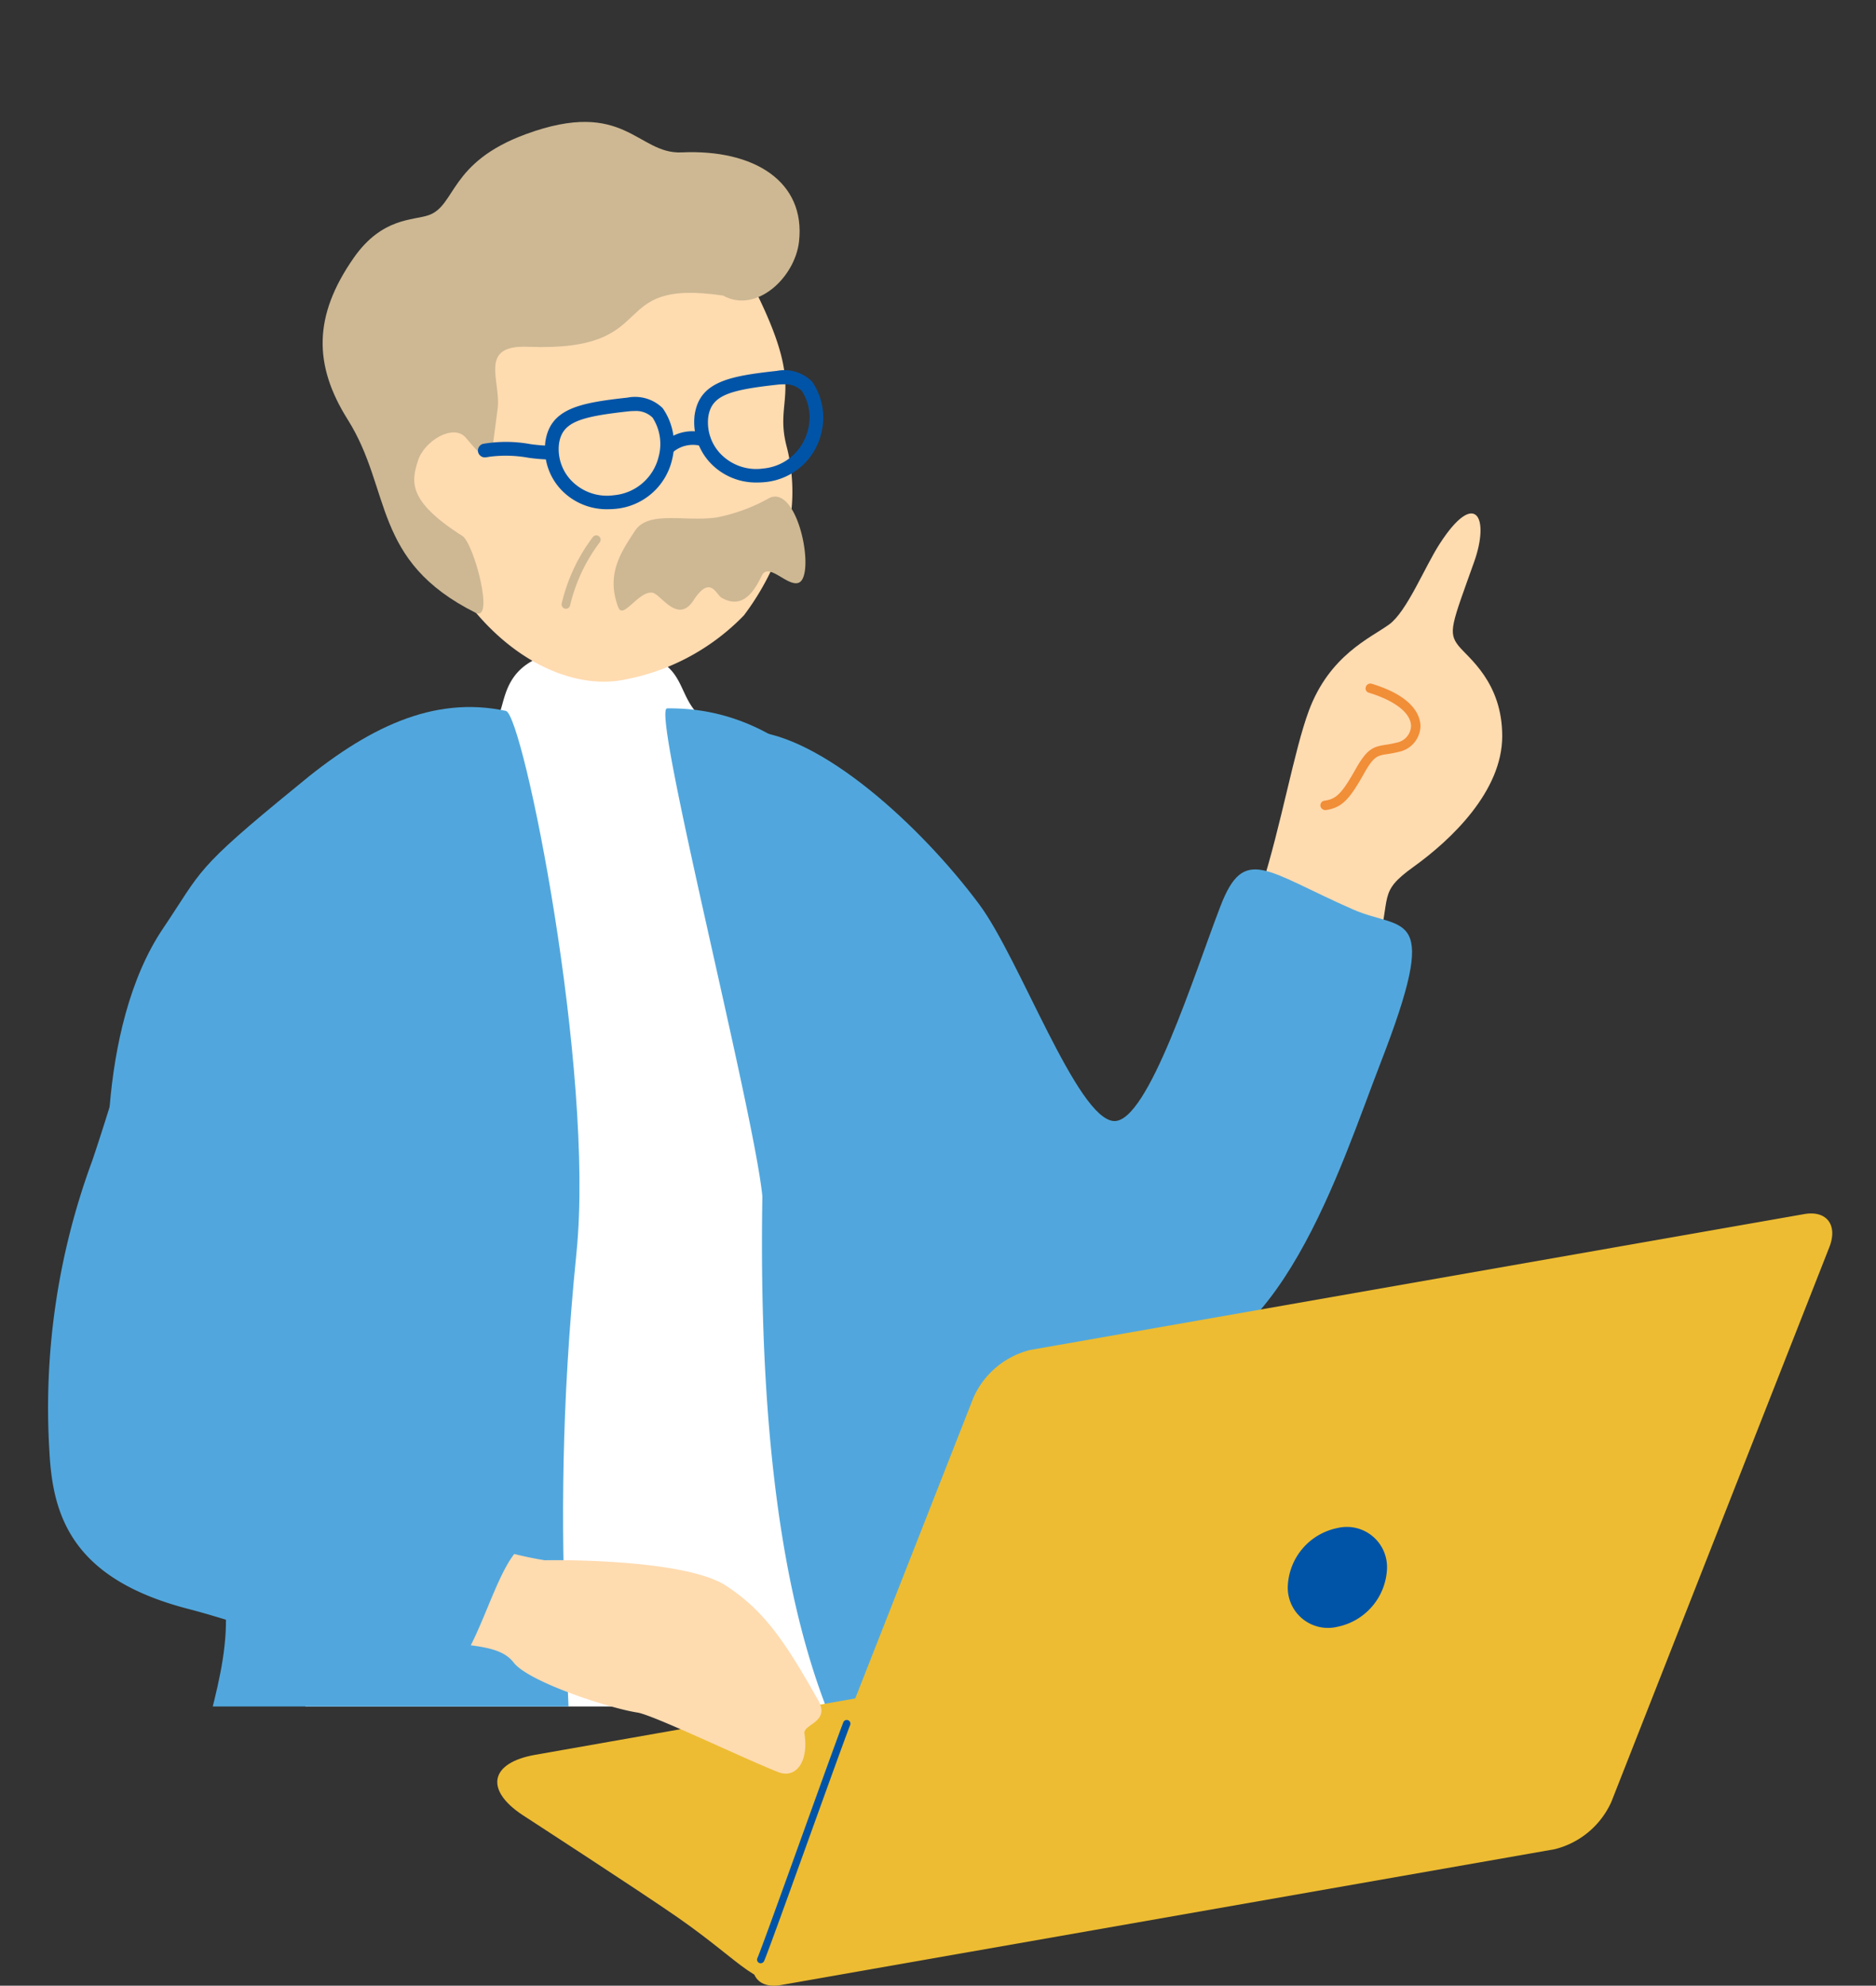 <svg xmlns="http://www.w3.org/2000/svg" xmlns:xlink="http://www.w3.org/1999/xlink" width="121" height="128" viewBox="0 0 121 128">
  <rect x="0" y="0" width="121" height="128" fill="#333333" stroke="none"/>
  <defs>
    <clipPath id="clip-path">
      <rect id="長方形_24339" data-name="長方形 24339" width="121" height="110" fill="#fff"/>
    </clipPath>
  </defs>
  <g id="グループ_17692" data-name="グループ 17692" transform="translate(-498 -622)">
    <g id="マスクグループ_43" data-name="マスクグループ 43" transform="translate(498 622)" clip-path="url(#clip-path)">
      <g id="グループ_17690" data-name="グループ 17690" transform="translate(6.94 7.858)">
        <g id="グループ_17680" data-name="グループ 17680" transform="translate(73.495 25.235)">
          <path id="パス_20909" data-name="パス 20909" d="M356.223,702.461c1.335-3.567,3.966-4.673,5.168-5.541,1.153-.833,2.3-3.717,3.263-5.2,2.3-3.562,3.255-1.721,2.22,1.176-1.432,4.008-1.7,4.526-1,5.4.617.77,2.822,2.331,2.816,5.828-.005,3.532-3.268,6.654-5.715,8.411-2.375,1.7-1.384,1.866-2.384,5.336-.326,1.128-.444,3.419-4.172,2.32-5.387-1.587-4.473-2.531-3.27-6.3C354.444,709.835,355.264,705.024,356.223,702.461Z" transform="translate(-352.233 -689.756)" fill="#ffdbb0"/>
          <path id="パス_20910" data-name="パス 20910" d="M359.76,714.814a.3.3,0,0,0,.139.012c1.05-.159,1.53-.723,2.439-2.338.636-1.132.858-1.167,1.515-1.27a7.565,7.565,0,0,0,.8-.158,1.739,1.739,0,0,0,1.336-1.606c.01-.543-.272-1.9-3.142-2.768a.3.3,0,0,0-.379.2.28.28,0,0,0,.2.379c1.716.527,2.727,1.333,2.711,2.174a1.131,1.131,0,0,1-.883,1.031,7.157,7.157,0,0,1-.739.146c-.811.128-1.2.239-1.951,1.572-.925,1.645-1.276,1.925-2,2.034a.3.3,0,0,0-.047.589Z" transform="translate(-354.805 -695.703)" fill="#f18e38"/>
        </g>
        <path id="パス_20911" data-name="パス 20911" d="M302.707,711.393c4.6.225,11.04,6.1,14.816,11.167,2.611,3.5,6.323,13.873,8.7,13.972,2.2.091,5.184-9.509,6.868-13.868,1.531-3.962,2.906-2.245,8.552.232,3.271,1.434,5.712-.265,1.75,9.938-2.539,6.537-6.6,19.821-14.925,19.68-5.844-.1-11-7.7-11.887-6.142C315.426,748.417,301.632,711.341,302.707,711.393Z" transform="translate(-261.307 -672.127)" fill="#51a7dd"/>
        <path id="パス_20913" data-name="パス 20913" d="M284.443,708.384c-3.6-1.49-1.159-4.57-6.542-5.045-8.876-.783-6.759,4.263-8.2,4.545-6.876,1.346-13.6,8.385-13.633,15.676-.382.151,3.469,7.75,1.566,18.49.142.9.712,29.057-.405,33.712s7.5,2.982,10.342,2.938,23.509-2.82,26.6-3.058a4.632,4.632,0,0,0,4.39-3.915c.925-5.54.693-11.453-1.266-22.3C294.621,734.8,288.721,710.587,284.443,708.384Z" transform="translate(-244.922 -669.267)" fill="#fff"/>
        <path id="パス_20914" data-name="パス 20914" d="M324.634,765.307c2.41-2.363,1.238-13.141-1.469-20.942a89.229,89.229,0,0,0-14.027-25.439c-2.013-2.487-6.319-9.9-14.655-9.786-1.047.014,5.615,25.965,6.146,31.46-.492,29.781,6.184,36.685,7.79,40.5,2.637,3.67,7.069,8.582,9.555,8.452,1.221-.064.763-2.667-.965-14.36C316.007,768.408,323.052,766.858,324.634,765.307Z" transform="translate(-258.397 -671.335)" fill="#51a7dd"/>
        <path id="パス_20915" data-name="パス 20915" d="M264.584,709.255c-4.685-1-8.976,1.076-13.53,4.9-6.642,5.414-6.024,5.332-8.589,9.134-4.3,6.37-3.872,17.528-3,20.4,2.224,7.354,5.083,17.02,6.216,19.792,1.924,4.705.16,8.981-1.132,14.305-1.1,4.511-4.975,10.962-4.443,14.834.653,4.742,28.588,3.858,28.684-5.956.569-12.107-1.678-22.369.349-42.49C270.322,732.39,265.7,709.492,264.584,709.255Z" transform="translate(-238.896 -671.288)" fill="#51a7dd"/>
        <g id="グループ_17681" data-name="グループ 17681" transform="translate(13.867 0)">
          <path id="パス_20916" data-name="パス 20916" d="M271.531,684.736c3,4.128,6.948,5.817,9.994,5.383a14.41,14.41,0,0,0,8.077-4.208,16.74,16.74,0,0,0,3.078-6.9,11.654,11.654,0,0,0-.33-4.019c-.8-3.127,1.187-3.357-1.751-9.481-.892-1.86-2.032-5.99-10.313-5.319C273.007,660.781,258.718,672.225,271.531,684.736Z" transform="translate(-262.428 -654.102)" fill="#ffdbb0"/>
          <path id="パス_20917" data-name="パス 20917" d="M286.11,662.034c2.123,1.187,4.636-1.136,4.9-3.485.429-3.857-2.881-5.956-7.57-5.743-2.871.13-3.654-3.524-10.05-1.175-4.956,1.82-4.5,4.6-6.265,5.221-.984.348-3,.13-4.829,2.741-2.619,3.741-2.611,6.917-.392,10.442,2.853,4.531,1.545,9.1,8.243,12.445,1.25.624-.124-4.533-.864-4.958-3.6-2.282-3.251-3.552-2.855-4.834s2.3-2.434,3.1-1.481c1.815,2.177,1.558,1.528,2.036-1.825.261-1.827-1.305-4.176,1.958-4.046C282.374,665.69,278.347,660.9,286.11,662.034Z" transform="translate(-260.28 -650.841)" fill="#cdb893"/>
        </g>
        <path id="パス_20918" data-name="パス 20918" d="M299.307,688.157c1.852-.772,2.949,5.055,1.855,5.483-.71.278-1.945-1.348-2.376-.464s-1.187,2.253-2.6,1.429c-.352-.206-.722-1.5-1.808.17-1.012,1.556-2.115-.4-2.636-.491-.892-.156-1.9,1.756-2.214.944-.821-2.147.2-3.594,1.071-4.929s3.218-.574,5.268-.866A11.375,11.375,0,0,0,299.307,688.157Z" transform="translate(-256.588 -663.934)" fill="#cdb893"/>
        <path id="パス_20919" data-name="パス 20919" d="M283.457,684.192a3.838,3.838,0,0,1-1.039-3.111c.318-2.15,2.217-2.51,5.308-2.849h0a2.54,2.54,0,0,1,2.263.685,4.069,4.069,0,0,1,.612,3.279,4.125,4.125,0,0,1-3.679,3.21q-.235.021-.466.021A4.046,4.046,0,0,1,283.457,684.192Zm4.367-5.078c-3.217.353-4.321.7-4.526,2.1a2.926,2.926,0,0,0,.8,2.371,3.193,3.193,0,0,0,2.74.941,3.265,3.265,0,0,0,2.888-2.488,3.131,3.131,0,0,0-.391-2.513,1.518,1.518,0,0,0-1.167-.427A3.12,3.12,0,0,0,287.824,679.115Z" transform="translate(-254.184 -660.461)" fill="#0054a7"/>
        <path id="パス_20920" data-name="パス 20920" d="M298.3,681.535a3.841,3.841,0,0,1-1.037-3.111c.316-2.15,2.216-2.51,5.308-2.849a2.536,2.536,0,0,1,2.262.685,4.076,4.076,0,0,1,.614,3.281,4.128,4.128,0,0,1-3.68,3.209q-.236.022-.466.021A4.049,4.049,0,0,1,298.3,681.535Zm4.367-5.077h0c-3.216.352-4.321.7-4.525,2.1a2.927,2.927,0,0,0,.8,2.371,3.192,3.192,0,0,0,2.74.941,3.268,3.268,0,0,0,2.889-2.487,3.133,3.133,0,0,0-.393-2.515,1.516,1.516,0,0,0-1.165-.426A3.129,3.129,0,0,0,302.665,676.458Z" transform="translate(-259.401 -659.527)" fill="#0054a7"/>
        <path id="パス_20921" data-name="パス 20921" d="M294.379,683.092a.443.443,0,0,0,.36-.184,1.978,1.978,0,0,1,1.716-.391.444.444,0,1,0,.449-.765,2.738,2.738,0,0,0-2.884.636.444.444,0,0,0,.36.7Z" transform="translate(-258.244 -661.644)" fill="#0054a7"/>
        <path id="パス_20922" data-name="パス 20922" d="M280.221,683.779a.444.444,0,1,0,0-.888,11.107,11.107,0,0,1-1.108-.1,8.726,8.726,0,0,0-3.056-.016.444.444,0,0,0,.237.856,8.24,8.24,0,0,1,2.714.042A11.425,11.425,0,0,0,280.221,683.779Z" transform="translate(-251.845 -662.021)" fill="#0054a7"/>
        <path id="パス_20923" data-name="パス 20923" d="M284.293,696.669a.28.28,0,0,0,.309-.233,10.913,10.913,0,0,1,1.9-4.038.28.28,0,1,0-.43-.359,11.43,11.43,0,0,0-2.019,4.306.28.28,0,0,0,.233.322Z" transform="translate(-254.767 -665.288)" fill="#cdb893"/>
      </g>
    </g>
    <g id="グループ_17691" data-name="グループ 17691" transform="translate(530.071 700.22)">
      <path id="パス_20937" data-name="パス 20937" d="M289.279,817.431c4.388,3.052,5.04,4.618,7.65,4.162l45.813-8.125c2.906-.512,5.507-2.928,5.677-5.873.294-5.09-.576-12.567-3.482-12.055l-64.847,11.418c-2.906.512-3.268,2.259-.8,3.884C279.285,810.841,286.822,815.722,289.279,817.431Z" transform="translate(-277.65 -772.061)" fill="#edbc32"/>
      <path id="パス_20938" data-name="パス 20938" d="M303.251,806.946c-.563,1.432.165,2.394,1.618,2.139l49.915-8.757a5.44,5.44,0,0,0,3.664-3.066L372.5,761.527c.563-1.431-.165-2.393-1.619-2.139l-49.914,8.757a5.441,5.441,0,0,0-3.665,3.065Z" transform="translate(-286.583 -759.347)" fill="#edbc32"/>
      <path id="パス_20939" data-name="パス 20939" d="M356.282,794.346a2.592,2.592,0,0,0,3.2,2.609,3.991,3.991,0,0,0,3.2-3.757,2.592,2.592,0,0,0-3.2-2.608A3.991,3.991,0,0,0,356.282,794.346Z" transform="translate(-305.292 -770.312)" fill="#0054a7"/>
      <path id="パス_20940" data-name="パス 20940" d="M303.73,825.381a.238.238,0,0,0,.214-.136c.181-.387,1.52-4.1,2.937-8.032,1.163-3.224,2.259-6.268,2.616-7.189a.237.237,0,1,0-.442-.171c-.357.926-1.456,3.974-2.619,7.2-1.351,3.749-2.748,7.625-2.921,7.992a.236.236,0,0,0,.113.314A.241.241,0,0,0,303.73,825.381Z" transform="translate(-286.735 -777.049)" fill="#0054a7"/>
    </g>
    <path id="パス_20941" data-name="パス 20941" d="M276.585,793.156c1.711-.036,9.215.018,11.7,1.644s3.83,3.638,5.94,7.387c.8,1.42-.988,1.518-.888,2.148.283,1.789-.54,2.929-1.7,2.473-2.118-.829-8.046-3.679-9.075-3.837-1.812-.278-7.02-1.971-7.979-3.22-.845-1.1-2.577-1.057-5.219-1.4-6.526-1.783-2.826-7.21,2.887-6.323A24.107,24.107,0,0,0,276.585,793.156Z" transform="translate(256.55 -70.58)" fill="#ffdbb0"/>
    <path id="パス_20942" data-name="パス 20942" d="M233.063,761.865a45.946,45.946,0,0,1,2.766-18.732c3.25-9.641,4.3-16.6,8.4-19.473,7.339-5.145,10.98,17.97,8.077,21.9-1.469,1.989-6.74,11.548-2.345,14.081,5.566,3.21,14.282,6.666,13.076,8.862-1.341,1.735-2.316,5.845-3.933,7.652-1.548,1.73-10.445-2.4-17.1-4.128C234.462,770.07,233.275,765.977,233.063,761.865Z" transform="translate(268.123 -46.32)" fill="#51a7dd"/>
  </g>
</svg>
